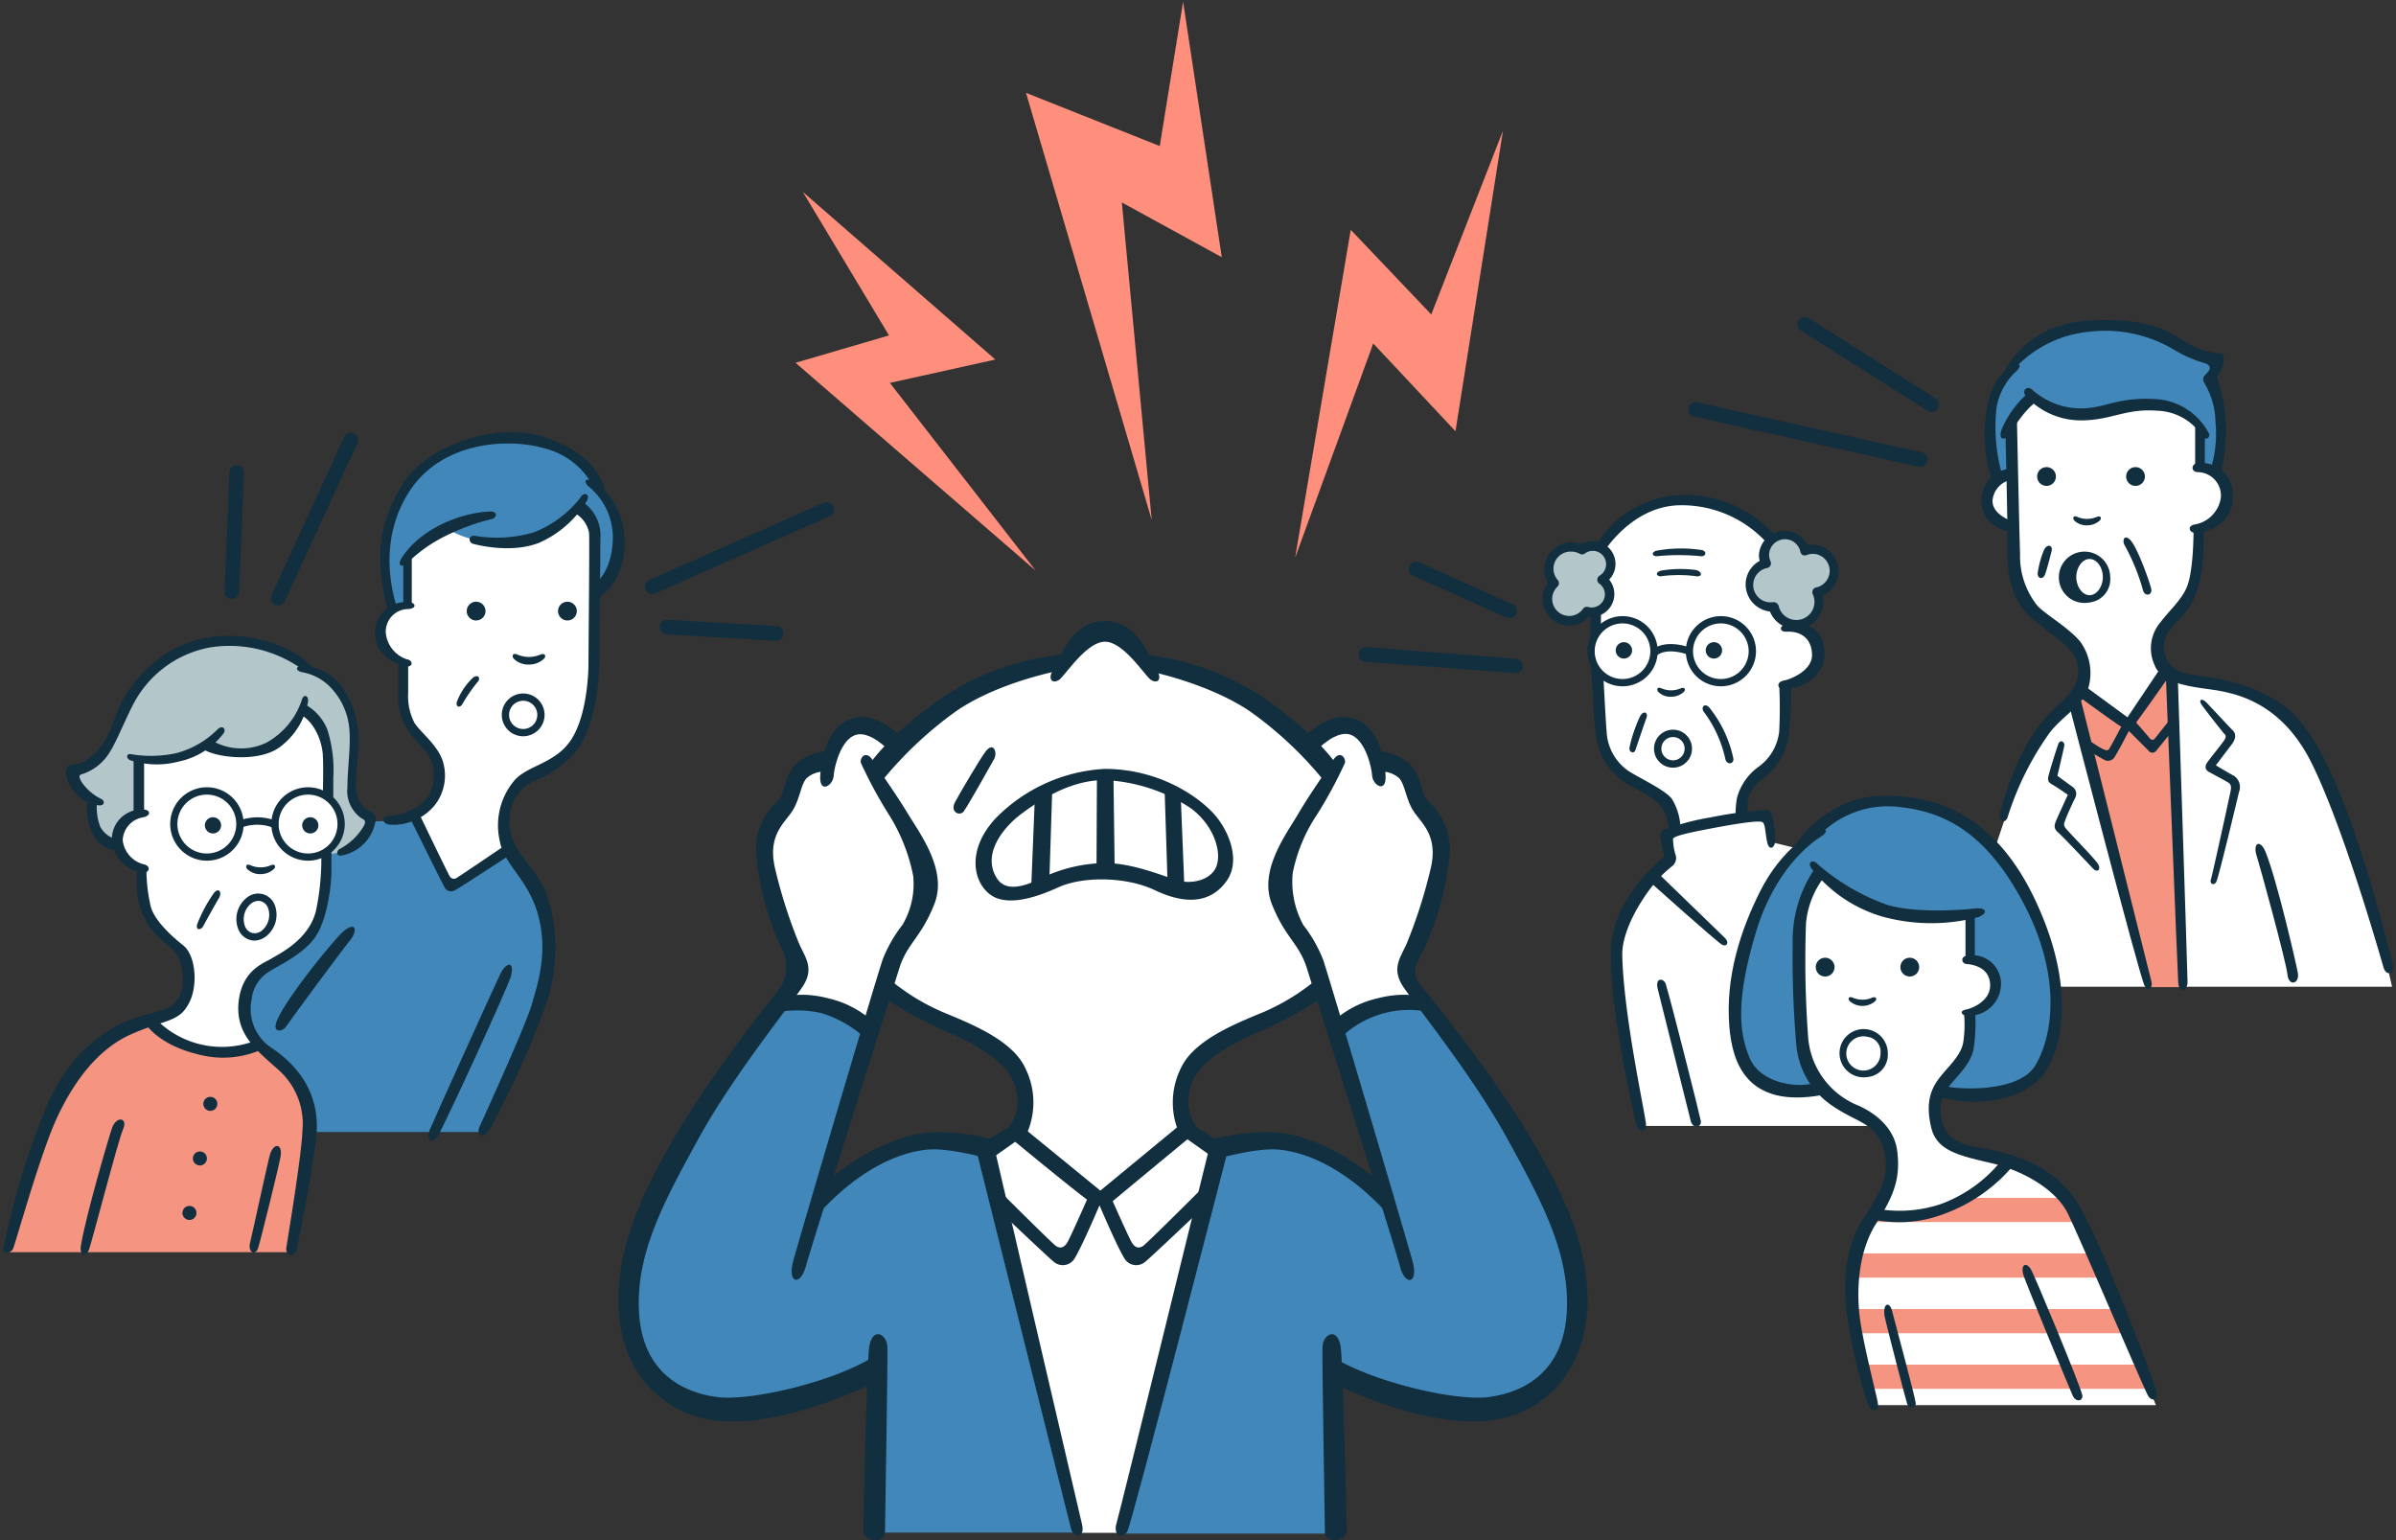 <svg xmlns="http://www.w3.org/2000/svg" viewBox="0 0 280 180"><rect x="0" y="0" width="280" height="180" fill="#333333" stroke="none"/><defs><style>.cls-1{fill:#fff;}.cls-2{fill:#4187b9;}.cls-3{fill:#f49481;}.cls-4{fill:#b3c7cb;}.cls-5{fill:#122f3f;}.cls-6{fill:#ff8f7d;}</style></defs><g id="レイヤー_7" data-name="レイヤー 7"><path class="cls-1" d="M191.7,131.59H219l-6.15-4.23s-5.79.49-8.4-2.26-1.69-12.22.07-16.53a65.16,65.16,0,0,1,3.89-7.84l1.69-1.55-2.89-.71-.85-3.11-2.76.14s-.14-2.89,1.2-4.23,3-2.26,3.54-4.88a34,34,0,0,0,.35-6.21s3.74-1.06,3.88-2.9a3.65,3.65,0,0,0-1.34-3.46,13.9,13.9,0,0,0-1.91-.56s-.21-10.59-5.93-12.93-13.13-3.53-16.95,5.51c-.63,2.4-.07,8.62-.07,8.62a3.64,3.64,0,0,0-.35,2.12c.21,1.06.42,2,.42,2s.85,6.63.85,7.55a5.2,5.2,0,0,0,1.69,3.75c1.35,1.2,4.52,2.33,5.23,3.31a6.13,6.13,0,0,1,1.13,2.19c0,.29.21,1.91.21,1.91l-.7.35.42,2.9s-6.29,5.16-6.43,10.8S191.7,131.59,191.7,131.59Z"/><path class="cls-1" d="M234.92,49.41v5.7s-2.59.94-2.68,3.11S235,61.61,235,61.61s.33,5.18.61,6.63,3.15,4.19,4.38,5.18,3.62,2.83,3.62,4a6.23,6.23,0,0,1-1.17,4.33,15.56,15.56,0,0,1-2.55,2.4,30.64,30.64,0,0,0-4.05,7.06c-1.22,3.44-2.54,7.44-2.54,7.44s4.71,7.25,5.65,11.16a55.6,55.6,0,0,1,1.13,5.51h39.46s-1.09-4.85-1.84-7.3S271.88,88.25,267,83.83s-8.62-3.63-11.44-4.57-3.39-2.45-3.3-3.72,1.89-3.34,2.92-5.08a9.92,9.92,0,0,0,1.51-3.82c.09-.84.23-4.8.23-4.8a4.93,4.93,0,0,0,3.3-3.53c.47-2.68-3.23-3.77-3.23-3.77l.07-4.59a7.13,7.13,0,0,0-5.36-2.52c-3.58-.09-6.73,1.7-10.08,1.09s-4.38-1.93-4.38-1.93Z"/><path class="cls-1" d="M212.53,102.28s-2.47,3-2.4,8.69.42,11.94.78,13a18.81,18.81,0,0,0,4.94,5.43c1.27.64,5.51,2.69,5.09,6.85s-3.18,7.21-4.17,10.6.21,9.81.78,11.79,1.13,5.58,1.13,5.58h33.26s-6.43-15.89-7-17.3-3-7.63-6.43-9.39-9.74-2.76-11.09-4.6-1.62-4-1.2-5,3-3.11,3.46-4.59a23.41,23.41,0,0,0,.57-4.87s2.82-.85,2.82-3.11-2.75-3.39-2.75-3.39l-.28-4.94A21.63,21.63,0,0,1,212.53,102.28Z"/><path class="cls-1" d="M91.27,117a11.63,11.63,0,0,1,6.12.57,11,11,0,0,1,4.34,2.73l1.6-4.61a17.08,17.08,0,0,0,5.46,2.91c3.86,1.42,10.36,4.9,10.54,8.29a12.1,12.1,0,0,1-1,5.75l-3.39,2.07,11,44.44h4.88l11.87-44.91s-5.09-2-4.62-6.22,5.65-6.68,6.69-7.16,6.59-3.39,6.59-3.39l3-1.69,1,4.14a40.94,40.94,0,0,1,5.27-1.79c1.32-.18,5.6-1.13,5.6-1.13l-1.83-3.1s3.48-8.76,3.58-10.93-.29-6.49-1.13-8.09a31.48,31.48,0,0,0-2.17-3.39s-.17-2.41-3.86-2.36c-.94-4.71-5.46-4.8-7.63-2.63-3.48-2.64-11.67-8.1-19-9.23-3.2-4.33-7.34-4.9-9.79.09-3.86.28-13.09,3.58-19.49,9.79-4.55-3.27-6.78-2.54-8,2-3.67-1.41-5.83,6-5.83,6a7.57,7.57,0,0,0-1.61,5.93c.38,4,3.58,11.49,3.58,11.49Z"/><path class="cls-1" d="M52.78,61.39a13.88,13.88,0,0,0,7.7,1.77c4.1-.42,7.21-3.95,7.21-3.95s1.59,1,1.76,5-.35,16.1-.56,17.51a10,10,0,0,1-3.75,6.92C62,91.27,59.42,91.83,59,95.08s.35,4.1.35,4.1l-6.64,4.52-4.3-8.2s3.46-2.68,3-5.36-3.88-4.73-4-6S47,77.35,47,77.35s-2.61-1.2-2.61-3.53,3.21-3.32,3.21-3.32l0-5.43Z"/><path class="cls-1" d="M35.27,83.15s2.61,1.13,2.75,3.6.15,6.42.15,6.42a4.24,4.24,0,0,1,1.55,3.54c0,2.5-1.62,3.1-1.62,3.1s.14,7.63-2.69,10.24-5.72,3-6.42,5.51a7.25,7.25,0,0,0,.91,6.36c-1.2,1.76-8.66,1.81-12.17-2.59,4.48-1.86,4.26-4.47,4.12-6.24s-4.66-4.8-5-7.63l-.5-3.95s-3-1.13-2.68-3.67a2.9,2.9,0,0,1,2.47-2.76l.14-6.35a10.71,10.71,0,0,0,8-1.84C28.07,88.8,33.29,87.81,35.27,83.15Z"/><path class="cls-2" d="M234.78,43.53a8.07,8.07,0,0,0-2.4,6.07,47.39,47.39,0,0,0,1,6.57l1.55-.5V49.81l2.4-3.39a7.26,7.26,0,0,0,4.73,2.12c2.62-.07,7.42-1.41,9.68-1.34s4.8,1.62,5.08,2.19l.28.56L257,54.54l1.77.64s2-6.92-.57-10.74a7,7,0,0,0,.92-2.47,11.26,11.26,0,0,1-4.8-1.83C251.94,38.51,239.72,35.41,234.78,43.53Z"/><path class="cls-2" d="M52.43,61.85s2.9,2.19,8.3,1.31,7-3.95,7-3.95a4.16,4.16,0,0,1,1.62,2.89c.18,1.91.14,6.74.14,6.74s2.58-2.11,2.79-4.59a9,9,0,0,0-2.22-7c-.6-2.93-5.76-7.7-14.62-5.55a13.47,13.47,0,0,0-10.49,12c.11,1.62.88,7.17.88,7.17l1.8-.43,0-5.43Z"/><polygon class="cls-3" points="243.32 142.82 218.39 142.82 218.39 142.12 224.75 142.12 229.62 140 241.42 140 243.32 142.82"/><polygon class="cls-3" points="246.01 149.32 216.56 149.32 216.56 146.49 244.38 146.49 246.01 149.32"/><polygon class="cls-3" points="248.69 155.82 216.77 155.82 216.42 152.99 247.63 152.99 248.69 155.82"/><polygon class="cls-3" points="251.23 162.31 218.39 162.31 217.19 159.49 250.03 159.49 251.23 162.31"/><path class="cls-2" d="M166.27,117s-7.06,0-10.16,3.54c2.54,9,5.79,19.2,5.79,19.2s-5.23-4.66-9.89-5.79a19.91,19.91,0,0,0-9.32.29l-11.87,45H155.4l.14-18.78s8.19,3.53,15,4.38A12.81,12.81,0,0,0,184.35,150C183.08,140.14,170.09,120.93,166.27,117Z"/><path class="cls-2" d="M125.94,179.12H102V160.34s-16.1,7.2-24.15,2.54-2.26-21.19-1-23.87,13.7-21.19,13.7-21.19,6.92-1.69,10.87,2.83c-4.09,14.26-6.07,19.63-6.07,19.63s6.21-5.65,11.58-6.5,8.19.28,8.19.28Z"/><path class="cls-4" d="M187.46,67.47a2.15,2.15,0,0,0,.57-2.62c-.78-1.55-3-.84-3.25-.63-1.41-.5-4.52-.07-3.32,3.74,0,0-1.41,2.19,0,3.82a2.49,2.49,0,0,0,3.81-.22A2.24,2.24,0,0,0,188,70,8,8,0,0,0,187.46,67.47Z"/><path class="cls-4" d="M210.84,64.22a2.49,2.49,0,0,0-2.9-1.7c-2.4.29-1.69,3.25-1.69,3.25A3,3,0,0,0,204.69,69c.5,2.26,2.19,2,2.19,2a3.5,3.5,0,0,0,3.46,1.76c2.4-.28,2.12-3.46,2.12-3.46a3.07,3.07,0,0,0,1.77-2.89C214.37,64.08,210.84,64.22,210.84,64.22Z"/><path class="cls-4" d="M24.11,87.1s7.63,3.74,11.16-3.95c0,0,3.67.42,3,9.81,1.69,2.12,1.62,2.83,1.41,4.17a6,6,0,0,1-1.55,2.68v.29a5.38,5.38,0,0,0,5.15-4.38C41,93,41.13,92.61,41.34,89.43s0-9.74-5.15-11a13.74,13.74,0,0,0-18.29-.07c-3.53,3-5,9.4-6.43,10.53a7.37,7.37,0,0,1-3,1.41S8.79,92,9.78,92.61s1,.92,1,.92-.84,4.09,2.48,5.22a6.56,6.56,0,0,1,1.83-3.32,2.23,2.23,0,0,1,1.06-.35l.14-6.35A15.72,15.72,0,0,0,24.11,87.1Z"/><path class="cls-3" d="M33.93,146.35H.69S4.08,135.9,5,132.23s5.56-9.32,8.29-10.92a17,17,0,0,1,4.42-2,11.79,11.79,0,0,0,5.93,3.39,15.51,15.51,0,0,0,6.41-.38s6.68,4.24,6.12,9.32S33.93,146.35,33.93,146.35Z"/><polygon class="cls-3" points="253.14 78.18 248.81 84.49 243.16 80.81 242.41 81.76 250.97 115.37 255.02 115.37 254.08 79.12 253.14 78.18"/><path class="cls-2" d="M43.32,96l3.39-.07,1.63-.64,4,8.27,6.71-4.1s4.1,3.88,4.8,9.18-2.75,14.13-3.67,16.1-4.1,7.56-4.1,7.56h-20s-.5-5-1.77-6.29-5.79-4.52-5.58-7.69.57-4.31,2.48-5.44S36,110.34,37,108s1.06-8.19,1.06-8.19A5.38,5.38,0,0,0,43.32,96Z"/><path class="cls-2" d="M210.63,98.47s1.41-3.39,8.75-4.73,12.64,3.81,17.09,10.52,4.88,19.14,1,22-10.59,1-10.59,1l.49-.84a40.08,40.08,0,0,0,2.62-4.17c.56-1.27.21-4.1.21-4.1a3.14,3.14,0,0,0,2.75-3.1,3.06,3.06,0,0,0-2.61-3.11l-.28-4.94a40.88,40.88,0,0,1-8.83-.14c-3.89-.64-8-4.55-8-4.55l-.73,0a12.55,12.55,0,0,0-2.05,4.88c-.28,1.9.15,11.86.29,15.32s2,4.45,2,4.45a.65.65,0,0,1-.35.5c-8.61.56-10.24-2.05-9.39-11.94a29.15,29.15,0,0,1,7-16.31Z"/><path class="cls-5" d="M68,58.6A4.75,4.75,0,0,1,70.16,63c0,3.29-.11,10.6-.11,14.16s-.88,8.51-2.79,10.67a11.58,11.58,0,0,1-4.69,3.39,4.88,4.88,0,0,0-3,4.41c-.21,2.54,1.13,4,3.18,6.75s3,9,1.2,14.65a106.51,106.51,0,0,1-6.75,15c-.74,1.2-1.59.6-1.16-.35s5.37-11.76,6.11-14.3,1.9-6.15.74-10.42-4-5.83-4.49-8.69a8.15,8.15,0,0,1,1.8-7.16c1.66-1.73,4.77-1.91,6.57-4.7s2-7.59,2-8.83.14-14.72.07-15.29A3.34,3.34,0,0,0,67,59.88Z"/><path class="cls-5" d="M59.71,114.08c-.35,1.3-7.7,17.3-8.51,18.61s-1.38.35-1-.6,7.95-17.65,8.3-18.33C59.21,112.38,60.16,112.35,59.71,114.08Z"/><path class="cls-5" d="M68.6,58.51A12.4,12.4,0,0,1,63,63.44c-3.25,1.27-7.18.26-7.71.12s-.63-1,.19-.94a15.3,15.3,0,0,0,6.92-.41,12.79,12.79,0,0,0,5.39-4C68.22,57.38,69,57.76,68.6,58.51Z"/><path class="cls-5" d="M57.25,59.78c-3.18.13-7.91,1.82-10.24,5.32-.78,1.17.16,1.21.59.7A17.32,17.32,0,0,1,52,62.67a25.53,25.53,0,0,1,5.44-2C58.06,60.54,58.23,59.74,57.25,59.78Z"/><path class="cls-5" d="M47.84,70.4a3.54,3.54,0,0,0-4,3.32c-.25,2.86,2.62,4,3.46,4.16,1,.18,1.06-.7.21-.84a3.61,3.61,0,0,1-2.43-3.15,2.64,2.64,0,0,1,2.61-2.71C48.76,71.12,48.58,70.43,47.84,70.4Z"/><polygon class="cls-5" points="48.12 65.07 48.12 70.72 47.13 70.72 47.13 65.17 48.12 65.07"/><path class="cls-5" d="M69.8,70c2.48-1.77,3.39-4.24,3.15-7.63a8.44,8.44,0,0,0-3.67-6.18c-.82-.35-1.1,0-.61.57a7.74,7.74,0,0,1,2.94,6.46c-.18,3.67-2,4.94-2,4.94Z"/><path class="cls-5" d="M46.41,71.07C46,69.75,44,63.4,47.82,57.46s11.67-6.26,15.72-5.08A8.83,8.83,0,0,1,69,56.29l1.79,1.5s-.24-4.47-7.25-6.73c-5.56-1.79-13.7,1-16.48,5.51-3.2,5.13-3.11,9.41-1.7,14.88Z"/><path class="cls-5" d="M46.55,77.24v3.53a7.41,7.41,0,0,0,1.74,5.41C49.94,88,51,88.82,50.6,91.55S47,95.27,45.7,95.32s-1.07,1-.08,1.07a6.33,6.33,0,0,0,5.05-2.12,5.6,5.6,0,0,0,1.16-5c-.46-2.08-2.84-3.78-3.42-4.84a6.79,6.79,0,0,1-.71-3.46V77.53Z"/><path class="cls-5" d="M48,95.79s3.78,7.66,4,8a.87.87,0,0,0,1.13.28c.39-.18,6.5-4.17,6.5-4.17L59,98.82s-5.54,3.75-5.69,3.82a.57.57,0,0,1-.77-.25c-.25-.42-3.5-7.17-3.5-7.17Z"/><path class="cls-5" d="M40.1,108.88c-1,.84-6.47,7.54-7.68,10.26-.75,1.69.61,1.46,1,.85S40,111,40.9,109.91,41.65,107.56,40.1,108.88Z"/><path class="cls-5" d="M36,100.59a4.29,4.29,0,1,1,4.29-4.28A4.29,4.29,0,0,1,36,100.59Zm0-7.72a3.44,3.44,0,1,0,3.44,3.44A3.44,3.44,0,0,0,36,92.87Z"/><path class="cls-5" d="M24.18,100.59a4.29,4.29,0,1,1,4.29-4.28A4.29,4.29,0,0,1,24.18,100.59Zm0-7.72a3.44,3.44,0,1,0,3.43,3.44A3.44,3.44,0,0,0,24.18,92.87Z"/><path class="cls-5" d="M32.09,96.73a.46.46,0,0,1-.19,0,5.2,5.2,0,0,0-3.7,0,.43.43,0,0,1-.32-.79,6,6,0,0,1,4.4,0,.43.43,0,0,1,.2.57A.44.44,0,0,1,32.09,96.73Z"/><path class="cls-5" d="M39,93.86l-1.27-1s.08-3.44,0-4.42c0-1.51-.9-4.15-2.78-5l.57-1.18a5.77,5.77,0,0,1,2.73,3,15.63,15.63,0,0,1,.7,5.65v3"/><path class="cls-5" d="M38.73,98.89v2.92c0,1.79-.52,5.89-2,7.87s-4.43,3.29-5.32,3.9a4.28,4.28,0,0,0-2,3.21,5.44,5.44,0,0,0,2.5,5.79c2.49,1.74,5.79,5,5,10.78S35.06,144,34.73,145.74c-.28,1.46-1.41,1-1.27.09s1.79-10.82,1.88-13.65a8.42,8.42,0,0,0-2.92-7.25c-2.4-2.16-5-4.07-4.52-8,.47-3.63,3-4.38,3.82-4.9s4.42-2.17,5.22-5.65a29.76,29.76,0,0,0,.61-6.45Z"/><path class="cls-5" d="M16.6,94.61a3.47,3.47,0,0,0-3.53,3.53A4.1,4.1,0,0,0,16.74,102c.8,0,.9-.85,0-1a3.3,3.3,0,0,1-2.4-2.78,2.82,2.82,0,0,1,2.35-2.69C17.72,95.35,17.64,94.56,16.6,94.61Z"/><polygon class="cls-5" points="16.84 89.01 16.84 94.85 15.61 95.32 15.61 88.77 16.84 89.01"/><path class="cls-5" d="M16,101.53v1.84a8.5,8.5,0,0,0,1.79,5.36c1.69,2.12,3.58,2.12,3.58,5.8s-3.11,3.62-5.13,4.28-7.44,2.73-10.79,10.45a93.78,93.78,0,0,0-5,16.34c-.33,1.13.8.94,1.08.33s3.2-11.16,5.13-15.3,4.71-8,8.66-9.75,5.61-1.36,6.78-3.67c1.05-2,.8-5.56-.7-6.73-1-.8-3.25-2.69-3.77-4.48a19.49,19.49,0,0,1-.52-4.42Z"/><path class="cls-5" d="M18.16,119.05a10.81,10.81,0,0,0,11.77,2.54l.8,1a11.19,11.19,0,0,1-7.68.61c-4.56-1.13-6-3.49-6-3.49Z"/><path class="cls-5" d="M31.57,134.86c-.2.6-2.19,9.8-2.35,10.41-.28,1.08.61,1.55.94.61.2-.55,2.53-9.93,2.64-10.78C33,133.69,32.05,133.5,31.57,134.86Z"/><path class="cls-5" d="M13.12,131.76c-.25.62-3.07,10.19-3.67,13.84-.19,1.13.61,1.32.94.47s3.43-12.85,4-14.12S13.68,130.35,13.12,131.76Z"/><path class="cls-5" d="M23.57,87.41c1,1,6.27,1.85,9,0A8.52,8.52,0,0,0,36,82c.07-.78-.53-.85-.7-.29a8.87,8.87,0,0,1-4.17,5.09,6.81,6.81,0,0,1-6.29-.21Z"/><path class="cls-5" d="M26.12,85.72A8.84,8.84,0,0,1,20.9,89a10,10,0,0,1-5.76-.18c-.42-.25-.39-.81.22-.67A13.86,13.86,0,0,0,20.69,88a10.69,10.69,0,0,0,4.73-2.75C26,84.66,26.48,85.23,26.12,85.72Z"/><path class="cls-5" d="M35.69,77.78a6.44,6.44,0,0,1,4.42,2.65,11.52,11.52,0,0,1,1.76,7.38c-.17,1.9-.6,4.76.29,6.07s1.87.78,1.73,2.05a4.92,4.92,0,0,1-4,4.06c-.56.14-.63-.57-.17-.78a7.11,7.11,0,0,0,2.82-2.72c.34-.73-.13-.67-.49-1A3.88,3.88,0,0,1,40.6,92c0-2,.36-4.48.25-6.42a8,8,0,0,0-2-5,6.06,6.06,0,0,0-3.46-2C34.32,78.38,34.56,77.71,35.69,77.78Z"/><path class="cls-5" d="M36.75,78.2s-3.1-3.85-10.1-3.88-10.84,5-12.07,7.06S13,86,11.47,87.63s-2.22,1.66-3,1.73-.85.81-.71,1.38a4.53,4.53,0,0,0,3.6,3.35c.9.22,1-.53.36-.77a5.91,5.91,0,0,1-2.23-2c-.35-.67-.2-.78.22-.88a5.9,5.9,0,0,0,3.1-2.51c.81-1.23,1.91-4.06,2.93-5.93a12.68,12.68,0,0,1,8.73-6.32A14.52,14.52,0,0,1,35,78Z"/><path class="cls-5" d="M10.31,93.35a6.31,6.31,0,0,0,.63,4.31,3.55,3.55,0,0,0,2.9,1.76l-.29-1.34a3,3,0,0,1-1.83-1.45,6.12,6.12,0,0,1-.36-3Z"/><path class="cls-5" d="M236.71,46.26a8.68,8.68,0,0,0,6.5,2.87c3.48,0,5.17-1.41,8.85-1.13a6.51,6.51,0,0,1,5.36,3.06.41.41,0,1,0,.71-.42,7.5,7.5,0,0,0-6.26-4c-4.52-.25-5.84,1.09-8.71,1.09a8.51,8.51,0,0,1-5.6-2.12C236.94,45,236.24,45.55,236.71,46.26Z"/><path class="cls-5" d="M237,45.93a11.88,11.88,0,0,0-3.06,4.19c-.48,1.3.28,1.32.66.89s1.93-3.15,3.44-4.09Z"/><path class="cls-5" d="M234.35,50.12s.24,9.84.24,12.15-.38,7,2.54,9.69,5.46,3.58,5.7,6-1.32,3.44-3,5.09-4.19,4.84-6.12,12c-.22.84.57,1.37.9.47a34.86,34.86,0,0,1,4.85-9.79c1.31-1.83,4.19-3.48,4.61-5.41a6.25,6.25,0,0,0-1-5.37c-1.55-1.78-4.12-3.18-5-4.19a9.22,9.22,0,0,1-2-6c-.09-2.44-.38-16.29-.38-16.29Z"/><path class="cls-5" d="M235.15,62.17s-3.48-.28-3.57-3.48a3.61,3.61,0,0,1,3.34-3.91l0,1.32a2.7,2.7,0,0,0-2.07,2.4c-.05,1.6,2.12,2.35,2.12,2.35Z"/><path class="cls-5" d="M256.67,54.17A3.6,3.6,0,0,1,260.91,58c.09,3.44-3.2,4.19-4.14,4.29s-1.28-.85-.24-1a3.73,3.73,0,0,0,3-3.11,2.74,2.74,0,0,0-2.73-3C256,55.12,256.11,54.26,256.67,54.17Z"/><polygon class="cls-5" points="256.53 49.51 256.53 54.64 257.66 54.64 257.66 50.92 256.53 49.51"/><path class="cls-5" d="M257.52,61.65v2.4c0,1.46-.38,5.09-1.74,7s-2.82,2.4-2.88,4.62c0,2,1.56,3,3.35,3.2s7.58.89,11.3,4.14c4.23,3.7,8.05,13.8,12.05,29.57.29,1.15-.71,1.69-1.08.42S273.79,96.39,270,88.91c-3.34-6.49-8.15-7.72-10.74-8.19-2.12-.39-6.49-.52-7.44-2.92a4.7,4.7,0,0,1,.66-5.08c.9-1.23,2.5-2.62,3.11-4.19.8-2.07.75-6.74.75-6.74Z"/><path class="cls-5" d="M253.09,78.6s1.37,34.8,1.46,36.21,1.09.94,1.09,0-1.13-35.36-1.13-35.36Z"/><path class="cls-5" d="M243,81.14s8.29,33,8.43,33.62-.28,1.23-.8.47-8.85-32.91-8.85-32.91Z"/><path class="cls-5" d="M243.54,80.11l5.08,3.72,3.86-5.75,1.08.85s-3.86,5.51-4.19,5.84a1.42,1.42,0,0,1-1.27.28c-.33-.09-5.32-3.76-5.32-3.76Z"/><path class="cls-5" d="M248.15,84.44s-1.46,2.78-1.65,3.06-.38.24-1-.09-1.93-1.27-1.93-1.27l.29,1.46s1.64,1,2,1.17a.88.88,0,0,0,1.18-.19c.33-.42,1.74-3.15,1.74-3.15l2.31,2.31a.55.55,0,0,0,.89,0c.28-.33,1.88-2.31,1.88-2.31L253.66,84l-1.84,2.31c-.19.23-.42.23-.7-.14S249.23,84,249.23,84Z"/><path class="cls-5" d="M240.52,87c-.33.94-1.13,3.53-1.17,3.86s0,.57.51.85,1.79,1.18,1.79,1.18-1.17,2.54-1.36,3-.36.9.21,1.39,3.55,3.65,4.07,4.21,1,.15.61-.51-3.72-4-3.86-4.29-.17-.27.06-.93c.15-.43.91-2.08,1.13-2.51a1,1,0,0,0-.32-1.3c-.28-.19-1.76-1.28-1.76-1.28s.76-3.18.81-3.56S240.76,86.32,240.52,87Z"/><path class="cls-5" d="M257.31,82.4c.27.4,2.43,3.18,2.65,3.39s.14.43,0,.68-1.7,2.18-2,2.61-.32.85.17,1.13,1.88,1,2.3,1.27.28.78.18,1.27-2.05,9.43-2.23,10,.32.78.6.35,2.54-10,2.68-10.56a1.57,1.57,0,0,0-.6-1.87c-.74-.39-2.11-1.23-2.11-1.23L260.8,87c.53-.67.5-1.27.14-1.62s-2.68-2.86-3.14-3.32S256.85,81.73,257.31,82.4Z"/><path class="cls-5" d="M263.73,100.07c.28.83,3.44,12.34,3.58,13.8s1.41,1.13,1.23-.1c-.14-.88-2.41-10.78-3.77-14.17C264.12,98,263.22,98.52,263.73,100.07Z"/><path class="cls-5" d="M259.5,55.53a26.23,26.23,0,0,0,.66-5.74,20,20,0,0,0-1.09-5.7,5.43,5.43,0,0,0,.66-1.27c.19-.61.28-1.6-.33-1.51a8.52,8.52,0,0,1-4.09-1.41c-1.37-.79-4-3-11.59-2.4-8,.66-10,7.06-10,7.06l1.69-1.46a13.62,13.62,0,0,1,8.76-4.33A15.62,15.62,0,0,1,254,40.84a14.67,14.67,0,0,0,3.63,1.6c.56.15.8.52.42,1s-.84.66-.42,1.37a9.07,9.07,0,0,1,1.27,4.47,13.89,13.89,0,0,1-.56,5.56Z"/><path class="cls-5" d="M232.85,56.29a16.94,16.94,0,0,1-.33-10c1-3.06,2.92-3.57,2.92-3.57.75-.38.8.18,0,.84a7.56,7.56,0,0,0-2.11,4,20.23,20.23,0,0,0,.61,7.81Z"/><path class="cls-5" d="M212.18,101.37a14.85,14.85,0,0,0-2.68,9,113,113,0,0,0,.42,11.72,9.51,9.51,0,0,0,4,7c3.16,2.26,5.42,2,6.31,5.61s-1.93,6.54-3,8.61S215,149,216,154.55a59.33,59.33,0,0,0,2.3,9.6c.33.89,1.37,1,1.13-.28s-1.88-7.49-2.16-10.5-.05-7.21,2-10.41,2.83-5.22,2.45-8.38-3.15-4.71-4.43-5.32a9.38,9.38,0,0,1-6-8.19,123,123,0,0,1-.24-13.14,10.44,10.44,0,0,1,2.26-5.6Z"/><path class="cls-5" d="M211.71,101.53a16.38,16.38,0,0,0,8.28,5.6,21.59,21.59,0,0,0,11.21.05c1.27-.52.86-1.16-.47-1-.71.1-6.78.66-10.31-.47a25.25,25.25,0,0,1-8-4.71C211.85,100.35,211.14,100.78,211.71,101.53Z"/><path class="cls-5" d="M229.83,111.7a3.34,3.34,0,0,1,4,3,3.73,3.73,0,0,1-4,4c-.66-.06-.84-.57-.09-.71s2.83-1,2.83-2.82c0-2.17-2.12-2.45-2.74-2.5S229.09,111.81,229.83,111.7Z"/><polygon class="cls-5" points="229.69 107.09 229.69 111.94 230.78 111.94 230.78 106.9 229.69 107.09"/><path class="cls-5" d="M230.82,118.15a21.47,21.47,0,0,1-.18,4.43c-.62,3-4,4.23-3.87,7.11s1.61,3.9,4.15,4.37,8.9,1.32,12.1,6.93,8.75,20.71,9,21.65-.52,1.27-1,.47-8-18.5-9.37-21.28-5.18-5-8.9-5.88-6.4-1.41-7.06-4.15-.14-4.37.89-5.74,2.5-2.57,2.83-4.14a13.58,13.58,0,0,0,.09-3.63Z"/><path class="cls-5" d="M219.34,141.27a15.14,15.14,0,0,0,7.53-.57,16.38,16.38,0,0,0,6.92-4.94l1.51.42a19,19,0,0,1-8,5.65,14.71,14.71,0,0,1-8.57.66Z"/><path class="cls-5" d="M236.43,148.9c.21.86,5.56,13.69,5.79,14.21.33.76,1.17.71,1.13,0s-5.61-14.12-6-14.73C236.8,147.44,236.14,147.77,236.43,148.9Z"/><path class="cls-5" d="M220.23,153.79c.17.9,2.45,9.7,2.64,10.27s1.08.65,1-.1-2.53-9.84-2.73-10.64C220.84,152,220,152.29,220.23,153.79Z"/><path class="cls-5" d="M226.4,128.13c4.47,1.41,10.5.52,12.71-3,1.75-2.76,3.58-9.56-1.22-19.83S226.07,92.92,220,93s-9.65,5-9.65,5l-.71.94,2.88-1.22a11.12,11.12,0,0,1,9.08-3.44c5.42.49,10.41,2.83,14.88,11.3s3.44,15.4,1.41,18.88-9.88,2.82-10.92,2.4Z"/><path class="cls-5" d="M211.8,126.63c-1.6.47-6,.14-7.34-3s-1.51-7.11.7-14.55,6.41-10.53,7.63-11.3.24-1.08-.38-.84-4.23,2.26-6.73,7.25c-2.24,4.48-4.08,9.93-3.58,15.86.33,3.86,1.84,9.61,10.93,7.91Z"/><path class="cls-5" d="M214.85,66.76a3.08,3.08,0,0,0-1.17-2.42,3,3,0,0,0-2.45-.63,3,3,0,0,0-5.68,1.14,2.74,2.74,0,0,0,.09.7A3.14,3.14,0,0,0,204,68.32a3.19,3.19,0,0,0,2.84,3.15,3.24,3.24,0,0,0,6.25-1.18,3.34,3.34,0,0,0-.08-.7A3.07,3.07,0,0,0,214.85,66.76Zm-3,2.22a.57.57,0,0,0,0,.48,2.12,2.12,0,1,1-4,1.33.64.64,0,0,0-.61-.42h0a2,2,0,0,1-.66-4,.53.53,0,0,0,.33-.31.54.54,0,0,0,0-.45,1.91,1.91,0,0,1-.17-.77,1.85,1.85,0,0,1,3.66-.35.58.58,0,0,0,.27.38.59.59,0,0,0,.47,0,1.93,1.93,0,0,1,1.82.21,2,2,0,0,1,.86,1.64,2,2,0,0,1-1.55,1.93A.6.6,0,0,0,211.82,69Z"/><path class="cls-5" d="M188.79,65.91a2.68,2.68,0,0,0-2.67-2.67,2.58,2.58,0,0,0-1.33.36,3.25,3.25,0,0,0-1.14-.22,3.16,3.16,0,0,0-2.74,4.75,3,3,0,0,0-.64,1.88,3.09,3.09,0,0,0,5.38,2.09l.33,0a2.67,2.67,0,0,0,2.07-4.36A2.64,2.64,0,0,0,188.79,65.91ZM186,71a1.55,1.55,0,0,1-.4-.06.54.54,0,0,0-.6.21,2,2,0,0,1-1.61.84,2,2,0,0,1-2-2,2,2,0,0,1,.62-1.43.56.56,0,0,0,.05-.75,2,2,0,0,1,1.6-3.34,2,2,0,0,1,.93.24.57.57,0,0,0,.6,0,1.5,1.5,0,0,1,.94-.33,1.56,1.56,0,0,1,.8,2.9.57.57,0,0,0-.27.45.56.56,0,0,0,.23.48,1.54,1.54,0,0,1,.66,1.27A1.56,1.56,0,0,1,186,71Z"/><path class="cls-5" d="M207.61,62.78a14,14,0,0,0-11.72-4.89,11.88,11.88,0,0,0-9.37,5.88l.89.76s3.16-5.19,8.57-5.47a13.44,13.44,0,0,1,10.41,4.29Z"/><path class="cls-5" d="M208.32,73.14c.66-.23,4.09-1,4.8,2.26s-2.21,5.13-4.61,5.13c-.9,0-.94-.86,0-1,.75-.14,3.2-1.13,3.25-2.92,0-2-1.33-2.9-3.06-2.78C208,73.85,208,73.27,208.32,73.14Z"/><path class="cls-5" d="M204.32,95.41c-.38-2.45.42-3.34,1.36-4.14A7.83,7.83,0,0,0,209,86.14a42.74,42.74,0,0,0,.29-6.31l-1.37.23a53.53,53.53,0,0,1,0,5.42,5.88,5.88,0,0,1-2.35,4.09A6.6,6.6,0,0,0,203,93.2a9.2,9.2,0,0,0-.14,2.59Z"/><path class="cls-5" d="M189.62,80.21a4.1,4.1,0,1,1,4.1-4.1A4.11,4.11,0,0,1,189.62,80.21Zm0-7.35a3.25,3.25,0,1,0,3.24,3.25A3.25,3.25,0,0,0,189.62,72.86Z"/><path class="cls-5" d="M201.11,80.21a4.1,4.1,0,1,1,4.1-4.1A4.11,4.11,0,0,1,201.11,80.21Zm0-7.35a3.25,3.25,0,1,0,3.24,3.25A3.26,3.26,0,0,0,201.11,72.86Z"/><path class="cls-5" d="M193.44,76.63a.44.44,0,0,1-.35-.18.44.44,0,0,1,.1-.6c1.63-1.15,4.11-.23,4.22-.19a.42.42,0,0,1,.24.55.42.42,0,0,1-.55.25s-2.16-.8-3.41.09A.46.46,0,0,1,193.44,76.63Z"/><polygon class="cls-5" points="185.86 71.59 185.86 75.68 187.09 73.61 187.09 71.35 185.86 71.59"/><path class="cls-5" d="M195,97.29c0-4.05-3.15-4.42-5.36-6a7.77,7.77,0,0,1-3.16-5.65c-.28-1.93-.56-8.33-.56-8.33l1.46,1.84s.27,5.21.37,6.31a5.92,5.92,0,0,0,2.88,4.85c1.74,1,4.09,2.16,4.75,3.06a6.8,6.8,0,0,1,1,3.67Z"/><path class="cls-5" d="M207.47,98.09c0-.53-.19-1.85-.26-2.33-.12-.84-.45-1.1-1-1.1a49.42,49.42,0,0,0-6.31.87A29.14,29.14,0,0,0,194.38,97c-.56.38-.33,1-.19,1.75s.33,1.36.33,1.36-4.94,3.72-6.07,9.14,2.5,21,2.73,22,1.18,1.18,1.18.24-2.59-12.43-2.78-19.78c-.08-3,2.3-6.61,3.39-8a14.34,14.34,0,0,1,2.4-2.45,1.19,1.19,0,0,0,.42-1.41,6.8,6.8,0,0,1-.28-1.82c.14-.35,2-.75,5-1.31s5.06-.83,5.44-.64.34,1.49.59,2.45S207.47,99.08,207.47,98.09Z"/><path class="cls-5" d="M193.71,102s7.45,7.2,7.91,7.66.21,1.06-.39.74-8.44-7.34-8.44-7.34Z"/><path class="cls-5" d="M194.66,115c-.19-.65-1.27-.85-.94.56s3.69,14.69,3.86,15.44c.24,1,1.32.76,1.18,0S195.32,117.16,194.66,115Z"/><path class="cls-5" d="M198.73,65c.56.1.84-.52.17-.71a15.94,15.94,0,0,0-5.41.09c-.7.33-.2.69.19.62A26.12,26.12,0,0,1,198.73,65Z"/><path class="cls-5" d="M198.2,66.62a13.91,13.91,0,0,0-4.1.07c-.88.28-.35.78.11.64a16,16,0,0,1,3.92,0C198.94,67.5,199,66.83,198.2,66.62Z"/><path class="cls-5" d="M242.76,60.41a2.86,2.86,0,0,0,2.28,0c.51-.19.59.21.31.45a2.16,2.16,0,0,1-1.44.54,2.06,2.06,0,0,1-1.46-.52C242.15,60.59,242.28,60.19,242.76,60.41Z"/><path class="cls-5" d="M244.19,70.41a3,3,0,1,1,2.41-3A2.74,2.74,0,0,1,244.19,70.41Zm0-5.08c-.85,0-1.55,1-1.55,2.11s.7,2.12,1.55,2.12,1.55-1,1.55-2.12S245.05,65.33,244.19,65.33Z"/><path class="cls-5" d="M195.51,89.72a2.22,2.22,0,1,1,2.22-2.22A2.22,2.22,0,0,1,195.51,89.72Zm0-3.58a1.36,1.36,0,1,0,1.36,1.36A1.36,1.36,0,0,0,195.51,86.14Z"/><path class="cls-5" d="M194.15,80.44a2.82,2.82,0,0,0,2.28,0c.5-.18.59.21.31.45a2.14,2.14,0,0,1-1.44.54,2,2,0,0,1-1.46-.52C193.53,80.63,193.67,80.22,194.15,80.44Z"/><path class="cls-5" d="M216.51,116.6a2.86,2.86,0,0,0,2.28,0c.51-.19.59.21.31.44a2.26,2.26,0,0,1-2.9,0C215.9,116.79,216,116.38,216.51,116.6Z"/><path class="cls-5" d="M218.21,125.88a2.82,2.82,0,1,1,2.4-2.79A2.62,2.62,0,0,1,218.21,125.88Zm0-4.71a2,2,0,1,0,1.55,1.92A1.76,1.76,0,0,0,218.21,121.17Z"/><path class="cls-5" d="M60.46,76.5a3.41,3.41,0,0,0,2.7,0c.6-.22.7.25.36.53a2.53,2.53,0,0,1-1.69.64,2.44,2.44,0,0,1-1.73-.62C59.74,76.72,59.9,76.24,60.46,76.5Z"/><path class="cls-5" d="M29.26,101.12a3,3,0,0,0,2.4,0c.53-.2.61.22.32.47a2.28,2.28,0,0,1-1.51.57,2.13,2.13,0,0,1-1.53-.55C28.62,101.32,28.76,100.89,29.26,101.12Z"/><path class="cls-5" d="M61.14,86.05a2.5,2.5,0,1,1,2.5-2.5A2.51,2.51,0,0,1,61.14,86.05Zm0-4.15a1.65,1.65,0,1,0,1.65,1.65A1.65,1.65,0,0,0,61.14,81.9Z"/><path class="cls-5" d="M29.75,109.93a1.68,1.68,0,0,1-.54-.08,2.1,2.1,0,0,1-1.37-1.27,3.2,3.2,0,0,1,1.07-3.72,2.07,2.07,0,0,1,3.2.92A3.2,3.2,0,0,1,31,109.5,2.27,2.27,0,0,1,29.75,109.93Zm.45-4.64a1.4,1.4,0,0,0-.8.27,2.35,2.35,0,0,0-.77,2.69,1.3,1.3,0,0,0,.81.78,1.31,1.31,0,0,0,1.11-.23,2.39,2.39,0,0,0,.77-2.69,1.29,1.29,0,0,0-.82-.78A1,1,0,0,0,30.2,105.29Z"/><path class="cls-5" d="M24.94,104.45A17,17,0,0,0,23.05,108c-.23.8.47.7.71.23s1.51-2.75,1.84-3.29C26,104.21,25.5,103.65,24.94,104.45Z"/><path class="cls-5" d="M55.14,79.33A7.57,7.57,0,0,0,53.4,82c-.19.58.3.8.61.33a19.34,19.34,0,0,1,1.74-2.55C56.3,79.26,55.82,78.65,55.14,79.33Z"/><path class="cls-5" d="M248.23,63.62a24.29,24.29,0,0,1,2.18,5.28c.19.86,1.07.72,1,0-.07-.52-1.52-4.69-2.4-5.72C248.34,62.42,248,63,248.23,63.62Z"/><path class="cls-5" d="M238.84,64.33a11.53,11.53,0,0,0-.71,2.61c-.07.7.6.85.85.21s.63-2.2.74-2.61C240,63.65,239.19,63.51,238.84,64.33Z"/><path class="cls-5" d="M199.08,83.15a14.25,14.25,0,0,1,2.54,5.54c.19.77,1,.6.95,0a14.11,14.11,0,0,0-2.82-6C199.2,82.11,198.76,82.65,199.08,83.15Z"/><path class="cls-5" d="M191.63,83.78a16.66,16.66,0,0,0-1.2,3.57c-.11.56.5.79.67.35.35-1,1.14-3.37,1.3-3.78C192.65,83.32,192.09,82.9,191.63,83.78Z"/><path class="cls-5" d="M129.13,75c2.19,0,4.68,4,5.36,4.45s1.2.08.9-.75a22.26,22.26,0,0,0-1.51-2.87c-1-1.74-2.41-3.25-4.75-3.25s-3.78,1.51-4.76,3.25a23.58,23.58,0,0,0-1.51,2.87c-.3.83.23,1.2.91.75S126.94,75,129.13,75Z"/><path class="cls-5" d="M101.44,89.57s2.15-3.55,8.9-8.19A30.7,30.7,0,0,1,125,76.44l-1,1.9S117,79.59,111.9,83a45,45,0,0,0-9.19,8.71Z"/><path class="cls-5" d="M102.08,89c.33.58,2.55,3.67,4,6.07s4.67,6.64,3.11,10.59-3.18,4.59-4.09,7.49S94.81,145.65,94.17,148,92,150,92.69,147.41s9.74-33.19,10.45-35.24a16.13,16.13,0,0,1,2.33-4.09,9.39,9.39,0,0,0,1.25-5.7,21,21,0,0,0-2.88-7.23,52,52,0,0,1-3.24-6C100.45,88.58,101.23,87.52,102.08,89Z"/><path class="cls-5" d="M105.26,86s-2.55-2.47-4.88-2.19S96.26,86,95.86,90.49c-.21,2.4,1.49,1.34,1.56.21s.85-4.23,2.54-4.8,3.88,1.77,3.88,1.77Z"/><path class="cls-5" d="M102.22,161.54s-9.11,4.73-17.09,4.59-15.11-7-12.22-19.71,17.59-29.87,18.36-31.14a4.69,4.69,0,0,0-.07-4.73A33.36,33.36,0,0,1,88.38,100a7.49,7.49,0,0,1,2.4-6.28c1.13-1.13.71-2.83,2.19-4.38a6,6,0,0,1,3.88-1.55l-.42,2.4a3,3,0,0,0-2.19.78c-.71.84-.78,2.61-1.77,4s-2.75,2.83-1.9,6.5a58.49,58.49,0,0,0,2.82,8.83c.71,1.62,1.84,2.89.36,5.08S85.62,125.8,81.67,133s-7.35,13.34-7,20.26,4.8,9.4,9,10,14.47-2,18.64-4.87Z"/><path class="cls-5" d="M101.58,157.37c-.27,1.54-.7,20.76-.7,21.54,0,1.34,2.54,1.48,2.54.21s.35-20.34.28-21.75S102,155,101.58,157.37Z"/><path class="cls-5" d="M91.34,116.62s2-.85,5.51.07a11.6,11.6,0,0,1,5.3,2.83l-.64,2.19a13.33,13.33,0,0,0-5.57-3.32,13.48,13.48,0,0,0-5.94.07Z"/><path class="cls-5" d="M96.43,138.3a25.26,25.26,0,0,1,9.89-5.58c4.16-1.06,9.34.36,9.34.36l2.24-1.35a4.9,4.9,0,0,0,.92-3.81c-.29-2.54-2.26-4.73-8-7.27s-7.63-4.24-7.63-4.24l.56-2.12a25.46,25.46,0,0,0,6.43,4c3.6,1.48,8.22,3.37,9.68,6.63a9,9,0,0,1,.14,7.56l-4.24,3s-4.66-1.34-7.27-1.13-7.56,1.62-13.07,7.77Z"/><path class="cls-5" d="M156.33,89.57s-2.15-3.55-8.9-8.19a30.7,30.7,0,0,0-14.62-4.94l1,1.9s7.1,1.35,12.18,4.74a43.79,43.79,0,0,1,9.08,8.61Z"/><path class="cls-5" d="M155.69,89c-.33.58-2.55,3.67-3.95,6.07s-4.67,6.64-3.11,10.59,3.18,4.59,4.09,7.49S163,145.65,163.6,148s2.19,2.05,1.48-.57-9.74-33.19-10.45-35.24a16.13,16.13,0,0,0-2.33-4.09,10.6,10.6,0,0,1-1.23-6.08,19,19,0,0,1,2.86-6.85,52,52,0,0,0,3.24-6C157.32,88.58,156.54,87.52,155.69,89Z"/><path class="cls-5" d="M152.51,86s2.55-2.47,4.88-2.19,4.12,2.19,4.52,6.64c.21,2.4-1.49,1.34-1.56.21s-.85-4.23-2.54-4.8-3.88,1.77-3.88,1.77Z"/><path class="cls-5" d="M155.55,161.54s9.11,4.73,17.09,4.59,15.11-7,12.22-19.71S166.5,116,165.72,114.71s-.07-2.33.85-4.16A33.36,33.36,0,0,0,169.39,100a7.49,7.49,0,0,0-2.4-6.28c-1.13-1.13-.71-2.83-2.19-4.38a6,6,0,0,0-3.88-1.55l.42,2.4a3,3,0,0,1,2.19.78c.71.84.78,2.61,1.77,4s2.75,2.83,1.9,6.5a58.49,58.49,0,0,1-2.82,8.83c-.71,1.62-1.84,2.89-.36,5.08S172.15,125.8,176.1,133s7.35,13.34,7,20.26-4.8,9.4-9,10-14.47-2-18.64-4.87Z"/><path class="cls-5" d="M156.67,157.37c.27,1.54.71,20.76.71,21.54,0,1.34-2.55,1.48-2.55.21s-.35-20.34-.28-21.75S156.25,155,156.67,157.37Z"/><path class="cls-5" d="M166.43,116.62s-2-.85-5.51.07a11.6,11.6,0,0,0-5.3,2.83l.64,2.19a11.47,11.47,0,0,1,11.51-3.25Z"/><path class="cls-5" d="M161.34,138.3a25.26,25.26,0,0,0-9.89-5.58c-4.16-1.06-9.52.36-9.52.36l-2.06-1.35a4.9,4.9,0,0,1-.92-3.81c.29-2.54,2.26-4.73,8.05-7.27s7.63-4.24,7.63-4.24l-.56-2.12a25.46,25.46,0,0,1-6.43,4c-3.6,1.48-8.22,3.37-9.68,6.63a9,9,0,0,0-.14,7.56l4.24,3s4.66-1.34,7.27-1.13,7.56,1.62,13.07,7.77Z"/><path class="cls-5" d="M119.59,131.8l9,7.35,9.33-7.7,1.62,1.06s-8.55,7.06-9.46,7.84a2.15,2.15,0,0,1-2.33.35c-.85-.42-9.82-7.84-9.82-7.84Z"/><path class="cls-5" d="M116.27,134.42s9.75,42,10.17,43.71-1,1.63-1.27.57S114,134.06,114,134.06Z"/><path class="cls-5" d="M141.27,134.35s-10.38,42.3-10.8,43.71.71,1.91,1.27.92,11.72-44.42,11.72-44.42Z"/><path class="cls-5" d="M128.21,140.21s2.18,5.18,3.14,6.78a1.61,1.61,0,0,0,2.47.49c.71-.56,7.17-6.71,7.17-6.71l-.07-2.33s-7,7-7.38,7.21-.8.27-1.23-.36c-.32-.46-2.48-5.36-2.48-5.36Z"/><path class="cls-5" d="M128.77,140.21s-2.18,5.18-3.14,6.78a1.61,1.61,0,0,1-2.47.49c-.71-.56-7.17-6.71-7.17-6.71l.07-2.33s7,7,7.38,7.21.81.27,1.24-.36c.32-.46,2.47-5.36,2.47-5.36Z"/><path class="cls-5" d="M115.14,87.88c-.63.85-2.89,4.66-3.53,5.86s.57,1.67,1,1.11,3.2-5.47,3.58-6.17S116.13,86.56,115.14,87.88Z"/><path class="cls-5" d="M142.26,95.6c-1.55-2-6.26-5.7-13.13-5.74a19.31,19.31,0,0,0-12.79,5.79c-3.9,4.23-2.26,8.42.15,9.32,1.83.68,4.42,0,7.2-1.27s7.82-1.3,11.3.35,6.43,1.57,8.33-1.06C144.92,100.78,143.82,97.62,142.26,95.6Zm-.09,5.6c-.61,1.7-2.92,2.12-4.38,1.74s-5.23-2.07-8.62-2.07a17.45,17.45,0,0,0-7.53,1.79c-1.46.71-4,1.79-5.13,0-1.81-2.79.71-5.93,2.78-7.49s5.74-4,9.74-4a19.8,19.8,0,0,1,10.13,3.29C141.84,96.45,142.78,99.51,142.17,101.2Z"/><polygon class="cls-5" points="128.19 90.66 128.14 101.3 130.26 101.3 130.12 90.75 128.19 90.66"/><polygon class="cls-5" points="122.96 92.49 122.63 102.85 120.51 103.74 120.94 93.06 122.96 92.49"/><polyline class="cls-5" points="136.1 92.35 136.43 102.75 138.4 103.46 137.98 93.01 135.91 92.3"/><circle class="cls-5" cx="66.31" cy="71.42" r="1.1"/><circle class="cls-5" cx="55.64" cy="71.42" r="1.1"/><circle class="cls-5" cx="36.26" cy="96.46" r="0.95"/><circle class="cls-5" cx="24.89" cy="96.46" r="0.95"/><circle class="cls-5" cx="24.58" cy="129.01" r="0.82"/><circle class="cls-5" cx="23.36" cy="135.39" r="0.82"/><circle class="cls-5" cx="22.14" cy="141.76" r="0.82"/><circle class="cls-5" cx="213.29" cy="113.03" r="1.1"/><circle class="cls-5" cx="223.18" cy="113.03" r="1.1"/><circle class="cls-5" cx="189.77" cy="76.01" r="0.96"/><circle class="cls-5" cx="200.29" cy="76.01" r="0.96"/><circle class="cls-5" cx="239.16" cy="55.69" r="1.1"/><circle class="cls-5" cx="249.56" cy="55.69" r="1.1"/><path class="cls-5" d="M176.4,72.25a.84.84,0,0,1-.35-.07l-10.93-4.9a.85.85,0,1,1,.7-1.56l10.93,4.9a.85.85,0,0,1-.35,1.63Z"/><path class="cls-5" d="M177.15,78.66h-.06l-17.52-1.32a.87.87,0,0,1-.79-.92.85.85,0,0,1,.92-.79L177.21,77a.86.86,0,0,1-.06,1.71Z"/><path class="cls-5" d="M225.74,48.15a.84.84,0,0,1-.46-.13L210.4,38.6a.86.86,0,0,1,.92-1.45l14.88,9.42a.85.85,0,0,1,.26,1.18A.85.85,0,0,1,225.74,48.15Z"/><path class="cls-5" d="M224.42,54.55l-.19,0-26.17-5.84a.86.86,0,1,1,.37-1.67l26.18,5.84a.86.86,0,0,1-.19,1.69Z"/><path class="cls-5" d="M76.21,69.43a.86.86,0,0,1-.35-1.64l20.34-9a.86.86,0,1,1,.69,1.57l-20.33,9A.91.91,0,0,1,76.21,69.43Z"/><path class="cls-5" d="M90.71,74.89h0l-12.81-.75a.86.86,0,0,1-.8-.91.84.84,0,0,1,.9-.8l12.81.75a.86.86,0,0,1-.05,1.71Z"/><path class="cls-5" d="M32.52,70.75a.9.9,0,0,1-.36-.08.85.85,0,0,1-.42-1.13l8.47-18.46a.86.86,0,0,1,1.14-.42.85.85,0,0,1,.42,1.13L33.29,70.25A.85.85,0,0,1,32.52,70.75Z"/><path class="cls-5" d="M27.06,70h0a.85.85,0,0,1-.82-.89l.57-13.93a.85.85,0,1,1,1.7.07l-.56,13.93A.86.86,0,0,1,27.06,70Z"/><polygon class="cls-6" points="138.26 0.21 142.78 30.06 131.1 23.66 134.59 60.76 119.9 10.85 135.53 17.07 138.26 0.21"/><polygon class="cls-6" points="175.64 15.28 170.09 50.4 160.48 40.14 151.35 65.18 157.85 26.86 167.26 36.75 175.64 15.28"/><polygon class="cls-6" points="121.03 66.69 92.97 42.4 103.89 39.2 93.82 22.43 116.32 42.02 103.99 44.75 121.03 66.69"/></g></svg>